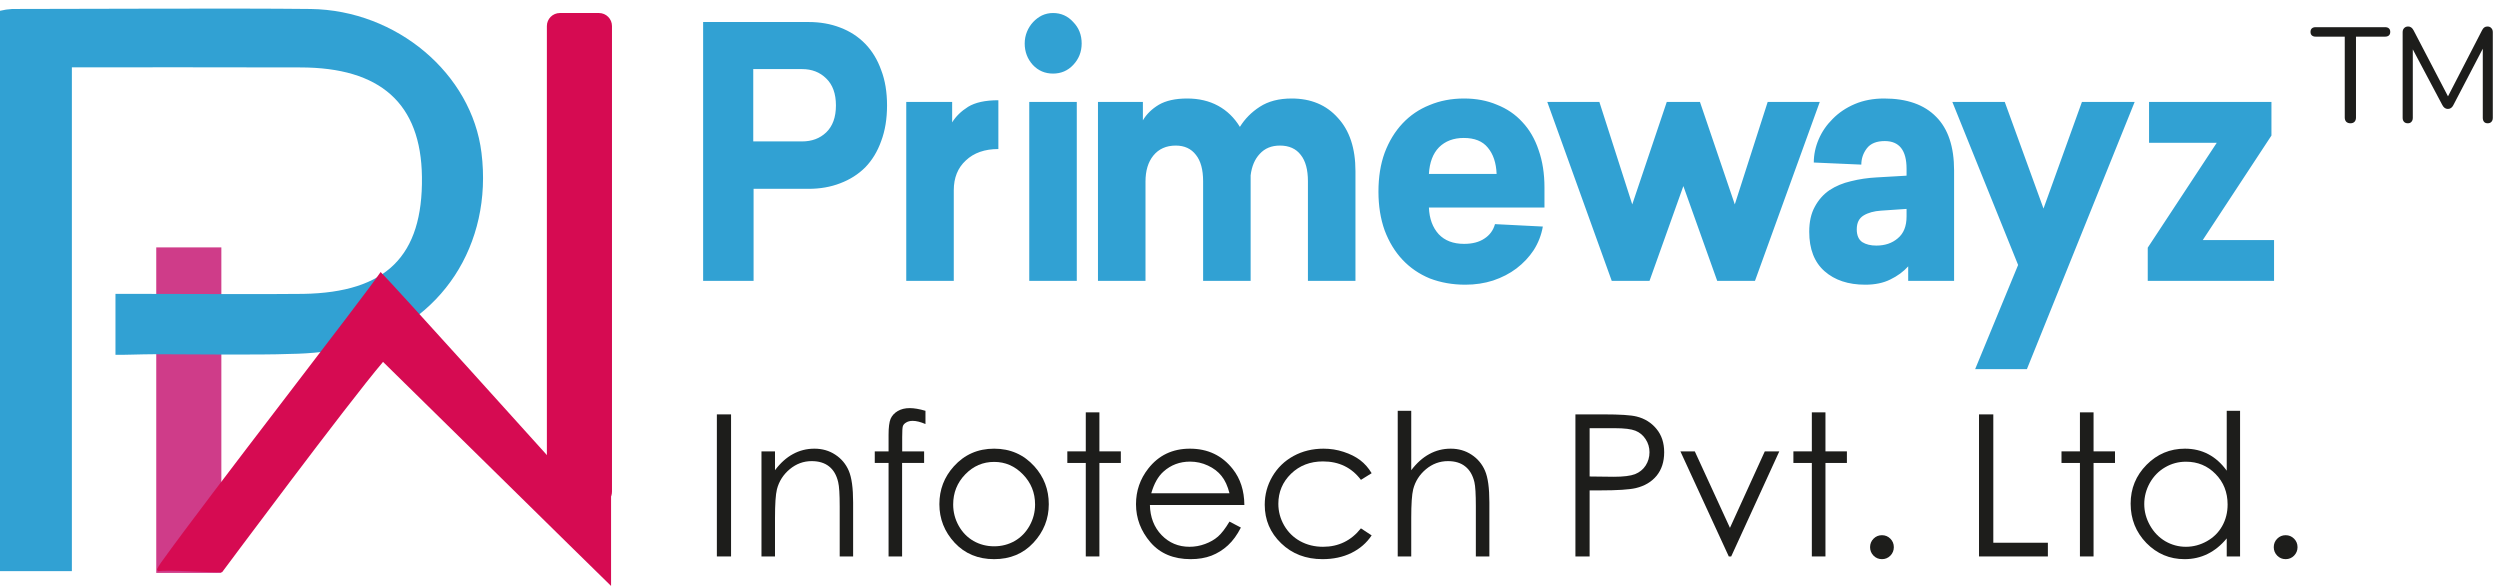 <svg xmlns="http://www.w3.org/2000/svg" width="192" height="45" viewBox="0 0 192 45" fill="none"><path d="M17 19H12V44H17V19Z" fill="#CF3C89"></path><path d="M5.52 5.17V43.864H0V0.829C0.308 0.753 0.623 0.707 0.941 0.69C7.125 0.69 17.677 0.622 23.851 0.69C30.483 0.777 36.239 5.677 36.978 11.735C37.852 18.779 33.898 24.863 27.192 26.613C25.573 26.974 23.919 27.165 22.257 27.182C19.913 27.276 14.222 27.204 11.828 27.204C10.89 27.204 9.263 27.272 8.868 27.247V22.57H10.964C13.954 22.57 20.298 22.609 23.285 22.57C29.673 22.463 32.482 19.659 32.405 13.588C32.335 7.941 29.214 5.179 23.061 5.179C17.854 5.163 10.967 5.17 5.52 5.17Z" fill="#31A1D3"></path><path d="M42.053 2.43H46.93V45C45.541 43.658 30.231 28.576 29.417 27.793C26.682 31.011 17.227 43.719 17.063 43.939C16.203 44.007 12.844 43.722 12.124 43.877C12.232 43.745 11.79 44.026 12.366 43.208C16.049 38.069 27.703 23.12 29.233 20.892C30.09 21.723 42.053 35.006 42.053 35.006V2.43Z" fill="#D60B52"></path><path d="M42 2C42 1.448 42.448 1 43 1H46C46.552 1 47 1.448 47 2V37.756C47 38.198 46.71 38.587 46.287 38.714L43.287 39.614C42.646 39.806 42 39.326 42 38.656V2Z" fill="#D60B52"></path><path fill-rule="evenodd" clip-rule="evenodd" d="M82.422 1.691C82.006 1.23 81.489 1 80.872 1C80.572 1 80.289 1.062 80.022 1.186C79.772 1.31 79.547 1.478 79.347 1.691C79.147 1.904 78.989 2.152 78.872 2.435C78.756 2.719 78.697 3.02 78.697 3.339C78.697 3.977 78.906 4.526 79.322 4.987C79.739 5.43 80.256 5.651 80.872 5.651C81.489 5.651 82.006 5.43 82.422 4.987C82.856 4.526 83.072 3.977 83.072 3.339C83.072 2.683 82.856 2.134 82.422 1.691ZM79.047 7.831V21.572H82.697V7.831H79.047ZM99.199 7.565C100.683 7.565 101.866 8.061 102.749 9.054C103.649 10.028 104.099 11.393 104.099 13.147V21.573H100.449V13.918C100.449 13.032 100.266 12.358 99.899 11.898C99.533 11.419 98.999 11.18 98.299 11.18C97.649 11.18 97.133 11.393 96.749 11.818C96.366 12.225 96.133 12.775 96.049 13.466V21.573H92.399V13.918C92.399 13.032 92.216 12.358 91.849 11.898C91.483 11.419 90.966 11.18 90.299 11.18C89.566 11.18 88.991 11.437 88.574 11.951C88.174 12.447 87.974 13.111 87.974 13.944V21.573H84.324V7.831H87.774V9.24C88.058 8.761 88.466 8.363 88.999 8.044C89.549 7.725 90.274 7.565 91.174 7.565C92.074 7.565 92.866 7.751 93.549 8.123C94.233 8.495 94.791 9.036 95.224 9.745C95.608 9.124 96.116 8.611 96.749 8.203C97.399 7.778 98.216 7.565 99.199 7.565ZM110.49 17.984C110.024 17.47 109.774 16.788 109.74 15.938H118.615V14.396C118.615 13.333 118.465 12.376 118.165 11.525C117.882 10.675 117.465 9.957 116.915 9.373C116.382 8.788 115.732 8.345 114.965 8.044C114.215 7.725 113.374 7.565 112.44 7.565C111.474 7.565 110.59 7.734 109.79 8.07C108.99 8.389 108.299 8.859 107.715 9.479C107.132 10.099 106.674 10.852 106.34 11.738C106.024 12.606 105.865 13.599 105.865 14.715C105.865 15.814 106.024 16.806 106.34 17.692C106.674 18.578 107.132 19.331 107.715 19.951C108.299 20.571 108.999 21.05 109.815 21.386C110.649 21.705 111.557 21.865 112.54 21.865C113.29 21.865 113.999 21.759 114.665 21.546C115.349 21.316 115.949 21.006 116.465 20.616C116.999 20.208 117.44 19.738 117.79 19.207C118.14 18.658 118.374 18.055 118.49 17.399L114.815 17.213C114.682 17.692 114.407 18.064 113.99 18.33C113.59 18.596 113.074 18.729 112.44 18.729C111.607 18.729 110.957 18.48 110.49 17.984ZM110.515 11.313C110.999 10.834 111.632 10.595 112.415 10.595C113.249 10.595 113.865 10.843 114.265 11.339C114.682 11.836 114.907 12.509 114.94 13.36H109.74C109.79 12.473 110.049 11.791 110.515 11.313ZM148.699 8.974C147.783 8.035 146.449 7.565 144.699 7.565C143.866 7.565 143.116 7.707 142.449 7.99C141.783 8.274 141.216 8.655 140.749 9.133C140.283 9.594 139.924 10.117 139.674 10.701C139.424 11.286 139.299 11.88 139.299 12.482L142.949 12.642C142.949 12.181 143.091 11.765 143.374 11.393C143.658 11.021 144.116 10.834 144.749 10.834C145.866 10.834 146.424 11.543 146.424 12.961V13.492L144.124 13.625C143.441 13.661 142.783 13.758 142.149 13.918C141.533 14.059 140.983 14.29 140.499 14.609C140.033 14.928 139.658 15.353 139.374 15.884C139.091 16.398 138.949 17.036 138.949 17.798C138.949 19.127 139.341 20.137 140.124 20.828C140.908 21.519 141.949 21.865 143.249 21.865C143.999 21.865 144.641 21.732 145.174 21.466C145.724 21.2 146.183 20.864 146.549 20.456V21.573H150.074V13.094C150.074 11.269 149.616 9.895 148.699 8.974ZM143.124 16.549C143.474 16.336 143.924 16.212 144.474 16.177L146.424 16.044V16.629C146.424 17.373 146.199 17.931 145.749 18.303C145.316 18.675 144.766 18.861 144.099 18.861C143.666 18.861 143.308 18.773 143.024 18.596C142.741 18.401 142.599 18.073 142.599 17.612C142.599 17.116 142.774 16.762 143.124 16.549ZM151.691 28.35L154.991 20.35L149.941 7.831H153.966L156.941 16.017L159.891 7.831H163.941L155.666 28.35H151.691ZM169.172 18.436H174.647V21.572H164.947V19.021L170.247 10.967H165.047V7.831H174.447V10.409L169.172 18.436ZM131.882 21.572L129.282 14.29L126.682 21.572H123.782L118.832 7.831H122.832L125.357 15.698L128.007 7.831H130.557L133.232 15.698L135.757 7.831H139.757L134.782 21.572H131.882ZM76.675 11.446C75.625 11.446 74.791 11.738 74.175 12.323C73.558 12.89 73.25 13.652 73.25 14.609V21.572H69.6V7.831H73.125V9.399C73.408 8.938 73.816 8.54 74.35 8.203C74.9 7.866 75.675 7.698 76.675 7.698V11.446ZM64.525 2.116C63.792 1.833 62.983 1.691 62.1 1.691H54V21.572H57.875V14.502H62.1C62.983 14.502 63.792 14.36 64.525 14.077C65.275 13.793 65.917 13.386 66.45 12.854C66.983 12.305 67.392 11.632 67.675 10.834C67.975 10.037 68.125 9.124 68.125 8.097C68.125 7.069 67.975 6.165 67.675 5.385C67.392 4.588 66.983 3.915 66.45 3.365C65.917 2.816 65.275 2.4 64.525 2.116ZM61.6 10.861H57.85V5.306H61.6C62.35 5.306 62.967 5.545 63.45 6.023C63.95 6.502 64.2 7.193 64.2 8.097C64.2 9 63.95 9.691 63.45 10.17C62.967 10.63 62.35 10.861 61.6 10.861Z" fill="#31A1D3"></path><path d="M180.514 9.468C180.382 9.468 180.275 9.43 180.192 9.354C180.116 9.271 180.077 9.163 180.077 9.031V2.815H177.842C177.718 2.815 177.621 2.783 177.551 2.721C177.482 2.659 177.447 2.569 177.447 2.451C177.447 2.333 177.482 2.243 177.551 2.18C177.621 2.118 177.718 2.087 177.842 2.087H183.176C183.3 2.087 183.397 2.118 183.467 2.18C183.536 2.243 183.571 2.333 183.571 2.451C183.571 2.569 183.536 2.659 183.467 2.721C183.397 2.783 183.3 2.815 183.176 2.815H180.94V9.031C180.94 9.163 180.902 9.271 180.826 9.354C180.75 9.43 180.646 9.468 180.514 9.468Z" fill="#1D1D1B"></path><path d="M191.031 2.035C191.163 2.035 191.264 2.076 191.333 2.16C191.409 2.236 191.447 2.34 191.447 2.472V9.052C191.447 9.177 191.413 9.278 191.343 9.354C191.274 9.43 191.177 9.468 191.052 9.468C190.927 9.468 190.834 9.43 190.772 9.354C190.709 9.278 190.678 9.177 190.678 9.052V3.74L188.422 8.065C188.325 8.266 188.183 8.366 187.996 8.366C187.816 8.366 187.673 8.266 187.57 8.065L185.303 3.792V9.052C185.303 9.177 185.269 9.278 185.199 9.354C185.137 9.43 185.043 9.468 184.919 9.468C184.794 9.468 184.697 9.43 184.627 9.354C184.558 9.278 184.523 9.177 184.523 9.052V2.472C184.523 2.34 184.562 2.236 184.638 2.16C184.714 2.076 184.818 2.035 184.95 2.035C185.123 2.035 185.262 2.135 185.366 2.336L188.006 7.399L190.616 2.336C190.671 2.226 190.73 2.149 190.792 2.108C190.862 2.059 190.941 2.035 191.031 2.035Z" fill="#1D1D1B"></path><path d="M55.055 31.825H56.145V42.735H55.055V31.825Z" fill="#1D1D1B"></path><path d="M58.481 34.665H59.52V36.112C59.935 35.558 60.395 35.145 60.899 34.873C61.404 34.596 61.953 34.458 62.546 34.458C63.149 34.458 63.683 34.611 64.148 34.918C64.618 35.224 64.964 35.637 65.186 36.156C65.409 36.675 65.52 37.484 65.52 38.582V42.735H64.489V38.886C64.489 37.956 64.45 37.336 64.371 37.024C64.247 36.49 64.014 36.09 63.673 35.822C63.332 35.55 62.887 35.414 62.338 35.414C61.71 35.414 61.147 35.622 60.647 36.038C60.153 36.453 59.826 36.967 59.668 37.58C59.569 37.981 59.52 38.713 59.52 39.776V42.735H58.481V34.665Z" fill="#1D1D1B"></path><path d="M71.076 31.55V32.566C70.695 32.403 70.368 32.322 70.097 32.322C69.894 32.322 69.726 32.364 69.592 32.448C69.459 32.527 69.375 32.621 69.34 32.73C69.305 32.833 69.288 33.115 69.288 33.575V34.665H70.972V35.555H69.281V42.735H68.242V35.555H67.182V34.665H68.242V33.404C68.242 32.826 68.294 32.413 68.398 32.166C68.507 31.919 68.687 31.721 68.939 31.573C69.197 31.419 69.506 31.343 69.867 31.343C70.203 31.343 70.606 31.412 71.076 31.55Z" fill="#1D1D1B"></path><path d="M76.349 34.458C77.59 34.458 78.619 34.908 79.435 35.808C80.176 36.628 80.547 37.6 80.547 38.722C80.547 39.85 80.154 40.836 79.368 41.682C78.587 42.523 77.58 42.943 76.349 42.943C75.113 42.943 74.102 42.523 73.316 41.682C72.534 40.836 72.144 39.85 72.144 38.722C72.144 37.605 72.514 36.636 73.256 35.815C74.072 34.91 75.103 34.458 76.349 34.458ZM76.349 35.474C75.489 35.474 74.749 35.793 74.131 36.431C73.513 37.069 73.204 37.84 73.204 38.745C73.204 39.328 73.345 39.872 73.627 40.377C73.909 40.881 74.29 41.272 74.769 41.548C75.249 41.82 75.775 41.956 76.349 41.956C76.923 41.956 77.449 41.82 77.929 41.548C78.409 41.272 78.789 40.881 79.071 40.377C79.353 39.872 79.494 39.328 79.494 38.745C79.494 37.84 79.182 37.069 78.559 36.431C77.941 35.793 77.204 35.474 76.349 35.474Z" fill="#1D1D1B"></path><path d="M83.388 31.669H84.434V34.665H86.08V35.555H84.434V42.735H83.388V35.555H81.971V34.665H83.388V31.669Z" fill="#1D1D1B"></path><path d="M94.424 40.058L95.3 40.517C95.013 41.081 94.682 41.536 94.306 41.882C93.93 42.228 93.507 42.493 93.037 42.676C92.568 42.854 92.036 42.943 91.443 42.943C90.127 42.943 89.099 42.513 88.357 41.652C87.616 40.787 87.245 39.81 87.245 38.722C87.245 37.699 87.559 36.787 88.187 35.986C88.983 34.967 90.048 34.458 91.383 34.458C92.758 34.458 93.856 34.979 94.677 36.023C95.26 36.76 95.557 37.679 95.567 38.782H88.313C88.333 39.721 88.632 40.493 89.21 41.096C89.789 41.694 90.503 41.993 91.354 41.993C91.764 41.993 92.162 41.922 92.548 41.778C92.939 41.635 93.27 41.445 93.542 41.207C93.814 40.97 94.108 40.587 94.424 40.058ZM94.424 37.884C94.286 37.331 94.083 36.888 93.816 36.557C93.554 36.225 93.206 35.958 92.77 35.756C92.335 35.553 91.878 35.452 91.398 35.452C90.607 35.452 89.927 35.706 89.359 36.215C88.943 36.586 88.629 37.143 88.417 37.884H94.424Z" fill="#1D1D1B"></path><path d="M105.342 36.342L104.519 36.853C103.807 35.909 102.835 35.437 101.604 35.437C100.62 35.437 99.802 35.753 99.149 36.386C98.501 37.019 98.177 37.788 98.177 38.693C98.177 39.281 98.326 39.835 98.623 40.354C98.924 40.873 99.335 41.276 99.854 41.563C100.378 41.85 100.964 41.993 101.612 41.993C102.798 41.993 103.768 41.521 104.519 40.577L105.342 41.118C104.957 41.697 104.438 42.147 103.785 42.468C103.137 42.785 102.398 42.943 101.567 42.943C100.291 42.943 99.233 42.537 98.393 41.726C97.552 40.916 97.132 39.929 97.132 38.767C97.132 37.986 97.327 37.261 97.718 36.594C98.113 35.921 98.655 35.397 99.342 35.021C100.029 34.646 100.798 34.458 101.649 34.458C102.183 34.458 102.697 34.539 103.191 34.703C103.691 34.866 104.114 35.078 104.46 35.34C104.806 35.602 105.1 35.936 105.342 36.342Z" fill="#1D1D1B"></path><path d="M107.345 31.55H108.383V36.112C108.804 35.558 109.266 35.145 109.77 34.873C110.275 34.596 110.821 34.458 111.41 34.458C112.013 34.458 112.547 34.611 113.012 34.918C113.481 35.224 113.828 35.637 114.05 36.156C114.273 36.67 114.384 37.479 114.384 38.582V42.735H113.345V38.886C113.345 37.956 113.308 37.336 113.234 37.024C113.106 36.49 112.871 36.09 112.53 35.822C112.193 35.55 111.751 35.414 111.202 35.414C110.574 35.414 110.01 35.622 109.511 36.038C109.016 36.453 108.69 36.967 108.532 37.58C108.433 37.976 108.383 38.708 108.383 39.776V42.735H107.345V31.55Z" fill="#1D1D1B"></path><path d="M120.992 31.825H123.166C124.412 31.825 125.252 31.879 125.687 31.988C126.31 32.141 126.82 32.458 127.215 32.937C127.611 33.412 127.809 34.01 127.809 34.732C127.809 35.459 127.616 36.06 127.23 36.535C126.844 37.004 126.313 37.321 125.635 37.484C125.141 37.602 124.216 37.662 122.862 37.662H122.083V42.735H120.992V31.825ZM122.083 32.885V36.594L123.93 36.616C124.676 36.616 125.223 36.549 125.569 36.416C125.915 36.277 126.187 36.057 126.385 35.756C126.582 35.449 126.681 35.108 126.681 34.732C126.681 34.366 126.582 34.032 126.385 33.731C126.187 33.424 125.925 33.207 125.598 33.078C125.277 32.95 124.748 32.885 124.011 32.885H122.083Z" fill="#1D1D1B"></path><path d="M129.055 34.665H130.16L132.86 40.54L135.537 34.665H136.65L132.956 42.735H132.771L129.055 34.665Z" fill="#1D1D1B"></path><path d="M139.149 31.669H140.195V34.665H141.842V35.555H140.195V42.735H139.149V35.555H137.733V34.665H139.149V31.669Z" fill="#1D1D1B"></path><path d="M144.534 41.103C144.786 41.103 145.001 41.192 145.179 41.37C145.357 41.548 145.446 41.766 145.446 42.023C145.446 42.275 145.357 42.493 145.179 42.676C145.001 42.854 144.786 42.943 144.534 42.943C144.282 42.943 144.067 42.854 143.889 42.676C143.711 42.493 143.622 42.275 143.622 42.023C143.622 41.766 143.711 41.548 143.889 41.37C144.067 41.192 144.282 41.103 144.534 41.103Z" fill="#1D1D1B"></path><path d="M151.988 31.825H153.086V41.682H157.277V42.735H151.988V31.825Z" fill="#1D1D1B"></path><path d="M159.739 31.669H160.785V34.665H162.432V35.555H160.785V42.735H159.739V35.555H158.323V34.665H159.739V31.669Z" fill="#1D1D1B"></path><path d="M172.037 31.55V42.735H171.013V41.348C170.578 41.877 170.088 42.275 169.545 42.542C169.006 42.809 168.415 42.943 167.772 42.943C166.63 42.943 165.653 42.53 164.842 41.704C164.036 40.873 163.633 39.865 163.633 38.678C163.633 37.516 164.041 36.522 164.857 35.696C165.673 34.871 166.654 34.458 167.802 34.458C168.464 34.458 169.062 34.599 169.596 34.88C170.135 35.162 170.608 35.585 171.013 36.149V31.55H172.037ZM167.883 35.459C167.305 35.459 166.771 35.602 166.281 35.889C165.792 36.171 165.401 36.569 165.109 37.083C164.822 37.598 164.679 38.142 164.679 38.715C164.679 39.284 164.825 39.828 165.117 40.347C165.408 40.866 165.799 41.272 166.288 41.563C166.783 41.85 167.312 41.993 167.876 41.993C168.444 41.993 168.983 41.85 169.493 41.563C170.002 41.276 170.393 40.888 170.665 40.399C170.941 39.909 171.08 39.358 171.08 38.745C171.08 37.81 170.771 37.029 170.153 36.401C169.54 35.773 168.783 35.459 167.883 35.459Z" fill="#1D1D1B"></path><path d="M175.538 41.103C175.79 41.103 176.005 41.192 176.183 41.37C176.361 41.548 176.45 41.766 176.45 42.023C176.45 42.275 176.361 42.493 176.183 42.676C176.005 42.854 175.79 42.943 175.538 42.943C175.285 42.943 175.07 42.854 174.892 42.676C174.714 42.493 174.625 42.275 174.625 42.023C174.625 41.766 174.714 41.548 174.892 41.37C175.07 41.192 175.285 41.103 175.538 41.103Z" fill="#1D1D1B"></path></svg>